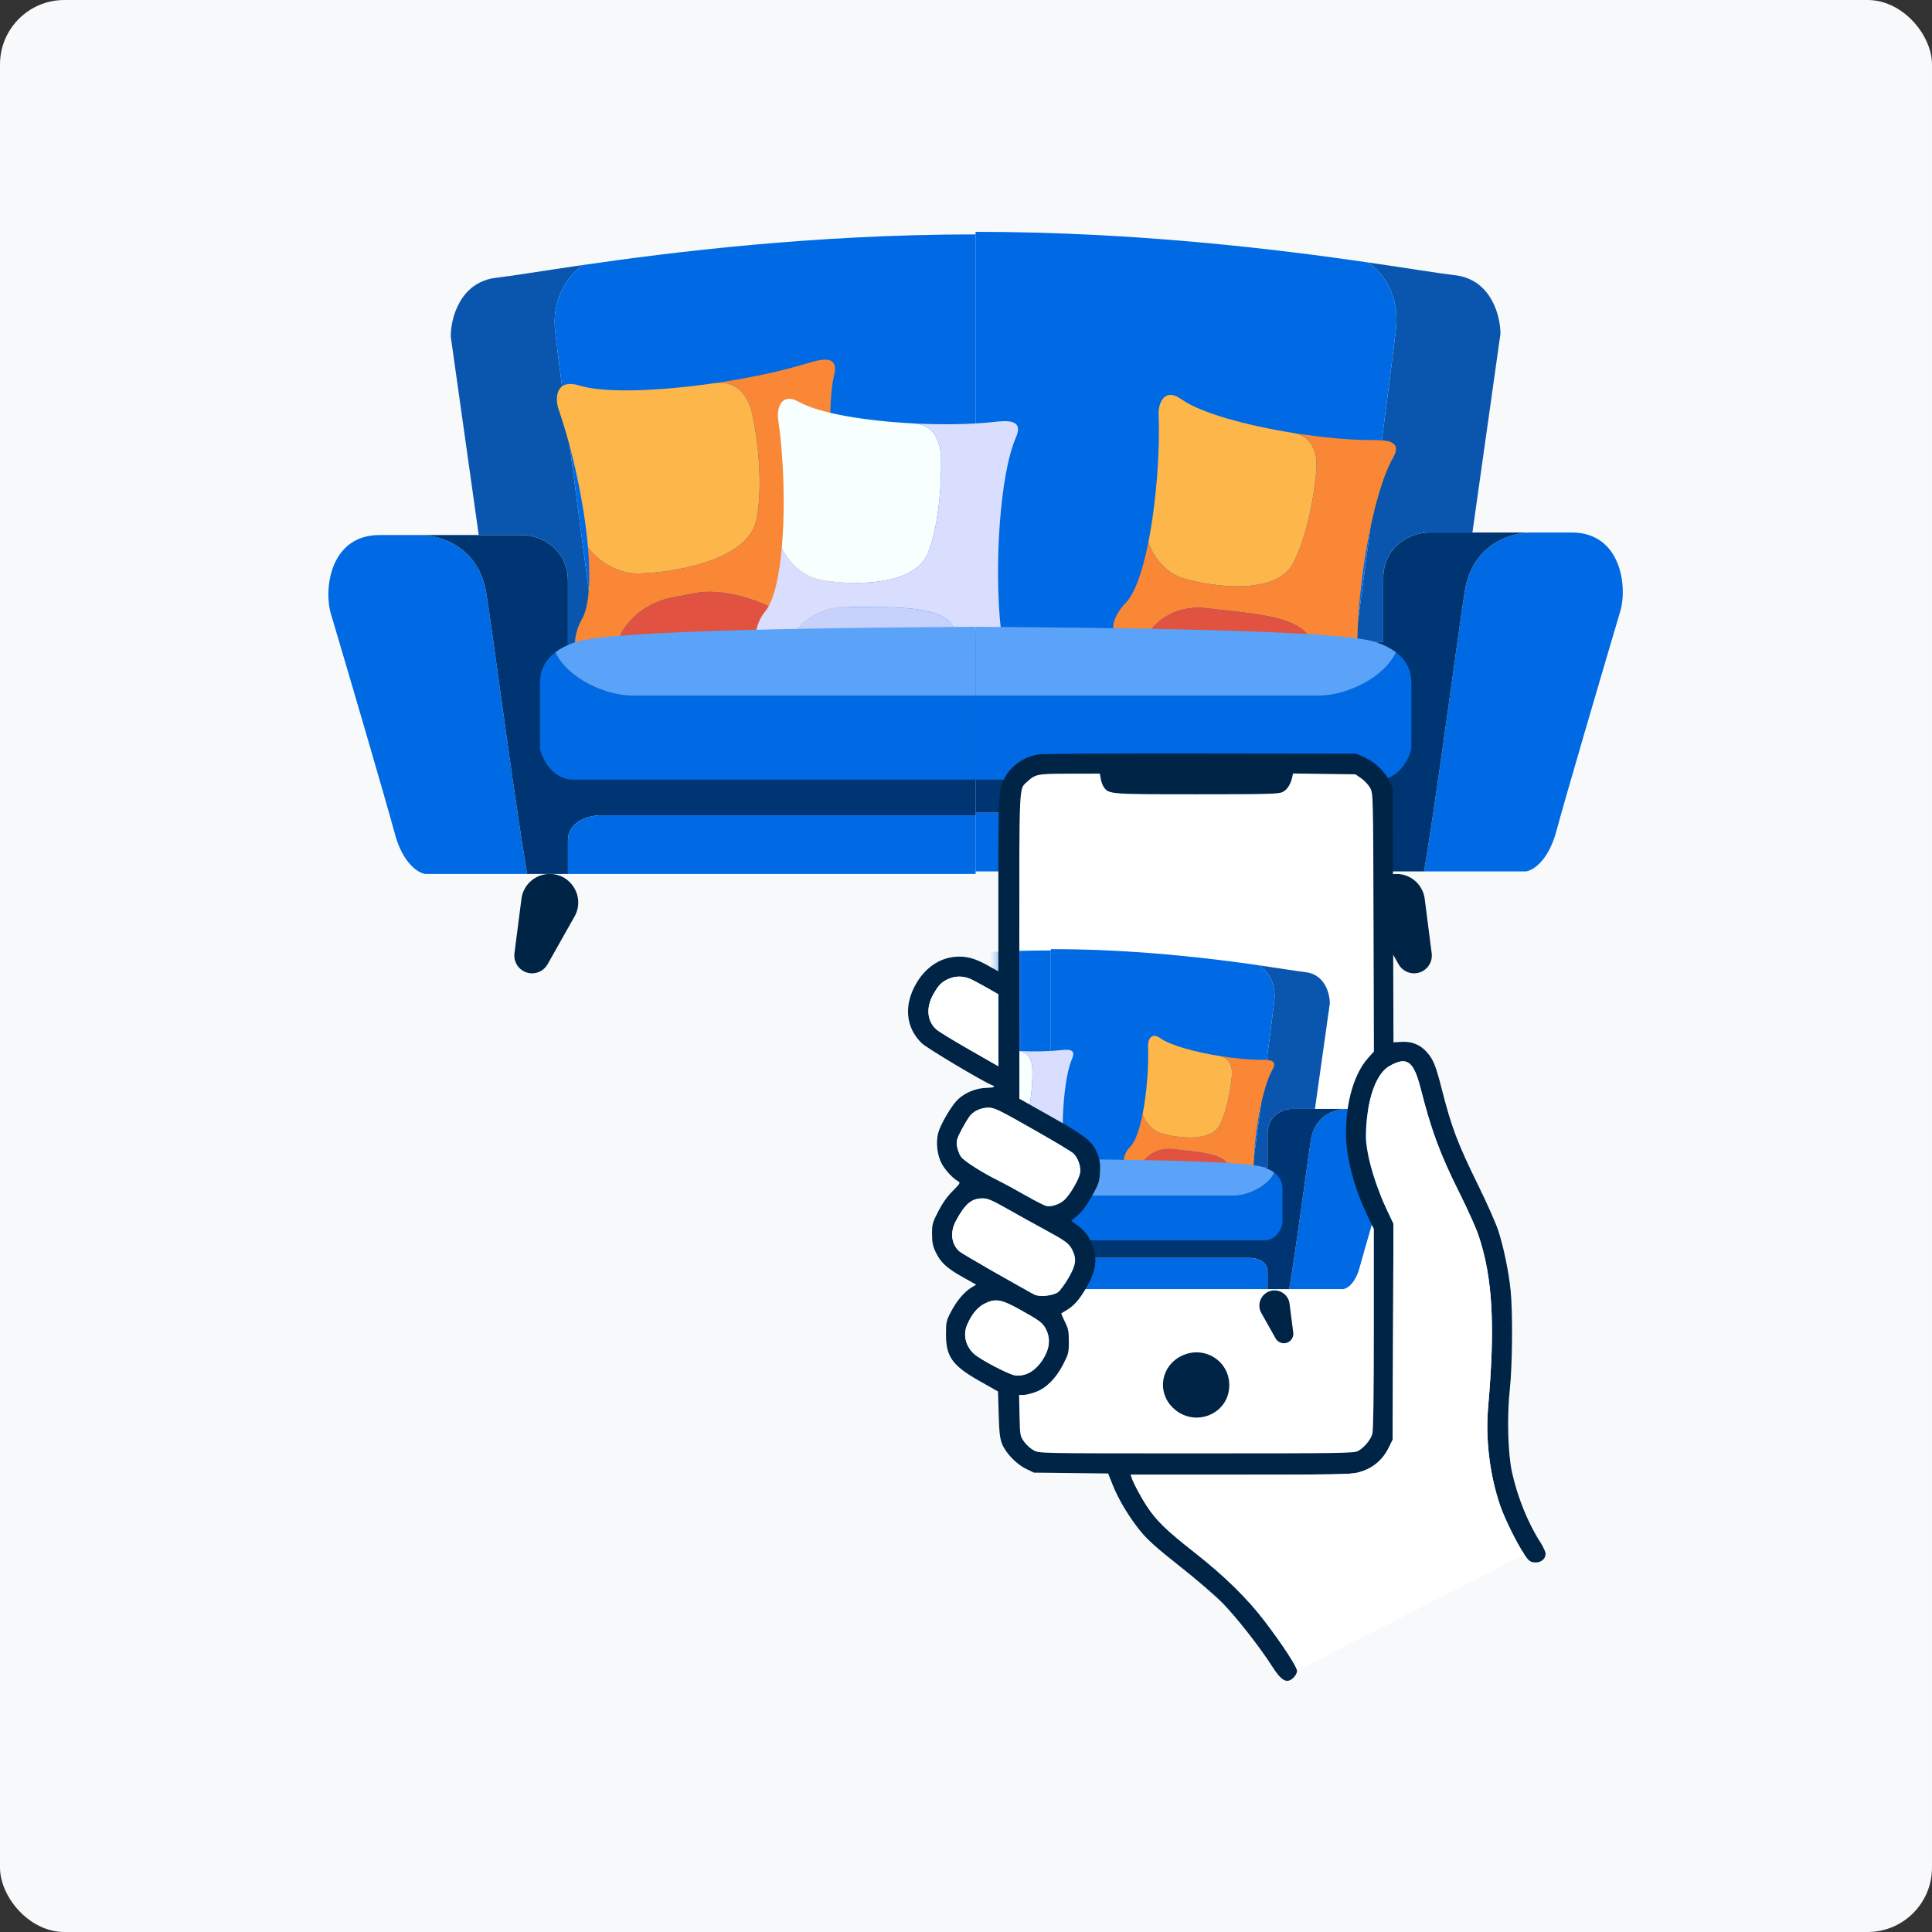 <?xml version="1.0" encoding="UTF-8"?> <svg xmlns="http://www.w3.org/2000/svg" width="120" height="120" viewBox="0 0 120 120" fill="none"><rect x="0" y="0" width="120" height="120" fill="#333333" stroke="none"/><rect width="120" height="120" rx="4" fill="#F8F9FA"></rect><path d="M94.779 54.124C95.201 54.071 96.171 53.491 96.678 51.592C97.184 49.693 99.474 41.885 100.634 37.981C101.105 36.398 100.666 33.075 97.627 33.075H95.095C93.776 33.075 91.435 33.836 90.98 36.715C90.526 39.594 89.239 49.534 88.448 54.124H94.779Z" fill="#0069E4"></path><path d="M95.095 33.075H91.455H88.765C87.499 33.075 85.916 34.025 85.916 35.924V39.88H84.175H60.594V50.484H83.858C84.544 50.484 85.916 50.8 85.916 52.066V54.124H88.448C89.239 49.534 90.526 39.594 90.98 36.715C91.435 33.836 93.776 33.075 95.095 33.075Z" fill="#003573"></path><path d="M60.594 50.484V54.124H85.916V52.066C85.916 50.8 84.544 50.484 83.858 50.484H60.594Z" fill="#0069E4"></path><path d="M91.455 33.075L93.196 20.73C93.196 19.623 92.626 17.344 90.347 17.09C89.436 16.989 87.568 16.677 84.966 16.3C85.652 16.721 86.96 18.135 86.707 20.414C86.454 22.693 84.913 34.341 84.175 39.88H85.916V35.924C85.916 34.025 87.499 33.075 88.765 33.075H91.455Z" fill="#0A56AF"></path><path d="M60.594 14.4V39.88H84.175C84.913 34.341 86.454 22.693 86.707 20.414C86.96 18.135 85.652 16.721 84.966 16.3C79.439 15.498 70.602 14.4 60.594 14.4Z" fill="#0069E4"></path><path d="M26.413 54.282C25.991 54.229 25.02 53.649 24.514 51.75C24.007 49.851 21.718 42.043 20.557 38.139C20.087 36.557 20.525 33.233 23.564 33.233H26.096C27.415 33.233 29.756 33.994 30.211 36.873C30.666 39.752 31.952 49.693 32.743 54.282H26.413Z" fill="#0069E4"></path><path d="M26.096 33.233H29.736H32.427C33.693 33.233 35.276 34.183 35.276 36.082V40.038H37.016H60.598V50.642H37.333C36.647 50.642 35.276 50.959 35.276 52.225V54.282H32.743C31.952 49.693 30.666 39.752 30.211 36.873C29.756 33.994 27.415 33.233 26.096 33.233Z" fill="#003573"></path><path d="M60.598 50.642V54.282H35.276V52.225C35.276 50.959 36.647 50.642 37.333 50.642H60.598Z" fill="#0069E4"></path><path d="M29.736 33.233L27.995 20.889C27.995 19.781 28.565 17.502 30.844 17.249C31.756 17.147 33.624 16.835 36.225 16.458C35.539 16.88 34.231 18.293 34.484 20.572C34.737 22.851 36.278 34.499 37.016 40.038H35.276V36.082C35.276 34.183 33.693 33.233 32.427 33.233H29.736Z" fill="#0A56AF"></path><path d="M60.598 14.558V40.038H37.016C36.278 34.499 34.737 22.851 34.484 20.572C34.231 18.293 35.539 16.88 36.225 16.458C41.752 15.656 50.59 14.558 60.598 14.558Z" fill="#0069E4"></path><path d="M35.981 23.945C34.492 23.486 34.464 24.769 34.695 25.428C35.536 27.832 36.275 31.199 36.518 33.979C36.989 34.686 38.198 35.604 39.52 35.618C41.261 35.636 46.46 34.97 46.988 32.261C47.517 29.552 46.817 25.97 46.657 25.443C46.455 24.776 45.905 23.599 44.421 23.793C41.027 24.289 37.58 24.438 35.981 23.945Z" fill="#FDB649"></path><path d="M53.317 39.952C52.104 35.95 51.099 26.098 51.804 23.336C52.157 21.954 50.92 22.329 50.037 22.597C48.453 23.077 46.446 23.497 44.421 23.793C45.905 23.599 46.455 24.776 46.657 25.443C46.817 25.97 47.517 29.552 46.988 32.261C46.46 34.97 41.261 35.636 39.52 35.618C38.198 35.604 36.989 34.686 36.518 33.979C36.69 35.958 36.612 37.639 36.14 38.464C35.626 39.362 35.586 40.452 35.989 40.512L38.329 39.952C38.541 39.17 39.551 37.502 41.893 37.083C42.297 37.011 42.723 36.928 43.16 36.842C45.89 36.308 49.995 38.444 50.785 39.952L53.317 39.952Z" fill="#F98735"></path><path d="M41.893 37.083C39.551 37.502 38.541 39.17 38.329 39.952L50.785 39.952C49.995 38.444 45.89 36.308 43.16 36.842C42.723 36.928 42.297 37.011 41.893 37.083Z" fill="#E15240"></path><path d="M49.648 24.974C48.462 24.307 48.241 25.445 48.335 26.072C48.676 28.359 48.783 31.488 48.561 34.007C48.85 34.718 49.73 35.746 50.844 35.987C52.311 36.306 56.802 36.614 57.664 34.292C58.527 31.97 58.485 28.657 58.431 28.159C58.363 27.53 58.08 26.386 56.797 26.302C53.855 26.155 50.922 25.69 49.648 24.974Z" fill="#F7FFFF"></path><path d="M62.162 39.057C61.752 35.281 62.081 29.514 63.1 27.175C63.61 26.005 62.509 26.125 61.722 26.21C60.311 26.363 58.552 26.389 56.797 26.302C58.08 26.386 58.363 27.53 58.431 28.159C58.485 28.657 58.527 31.97 57.664 34.292C56.802 36.614 52.311 36.306 50.844 35.987C49.73 35.746 48.85 34.718 48.561 34.007C48.403 35.8 48.078 37.284 47.553 37.937C46.981 38.648 46.78 39.612 47.112 39.736L49.173 39.643C49.472 38.983 50.581 37.672 52.622 37.705C52.974 37.71 53.347 37.71 53.729 37.71C56.116 37.707 58.875 37.704 59.31 39.185L62.162 39.057Z" fill="#D9DEFE"></path><path d="M52.622 37.705C50.581 37.672 49.472 38.983 49.173 39.643L59.31 39.185C58.875 37.704 56.116 37.707 53.729 37.71C53.347 37.71 52.974 37.71 52.622 37.705Z" fill="#C6D1FC"></path><path d="M73.385 24.803C72.278 24.012 71.936 25.12 71.961 25.753C72.054 28.064 71.822 31.186 71.329 33.666C71.54 34.405 72.304 35.521 73.385 35.882C74.81 36.357 79.241 37.148 80.349 34.932C81.457 32.717 81.774 29.419 81.774 28.918C81.774 28.285 81.615 27.117 80.349 26.895C77.441 26.432 74.575 25.653 73.385 24.803Z" fill="#FDB649"></path><path d="M84.306 40.155C84.306 36.357 85.255 30.659 86.521 28.443C87.154 27.336 86.047 27.336 85.255 27.336C83.836 27.336 82.085 27.171 80.349 26.895C81.615 27.117 81.774 28.285 81.774 28.918C81.774 29.419 81.457 32.717 80.349 34.932C79.241 37.148 74.81 36.357 73.385 35.882C72.304 35.521 71.54 34.405 71.329 33.666C70.979 35.432 70.496 36.872 69.904 37.464C69.258 38.11 68.954 39.047 69.271 39.205L71.329 39.335C71.698 38.712 72.942 37.528 74.968 37.781C75.317 37.825 75.688 37.864 76.067 37.905C78.441 38.16 81.184 38.456 81.457 39.975L84.306 40.155Z" fill="#F98735"></path><path d="M74.968 37.781C72.942 37.528 71.698 38.712 71.329 39.335L81.457 39.975C81.184 38.456 78.441 38.16 76.067 37.905C75.688 37.864 75.317 37.825 74.968 37.781Z" fill="#E15240"></path><path d="M33.539 46.527V42.413C33.539 41.845 33.701 41.114 34.494 40.513C35.259 42.159 37.653 43.204 39.236 43.204H60.602V48.426H35.596C34.33 48.426 33.697 47.16 33.539 46.527Z" fill="#0069E4"></path><path d="M60.568 38.931L60.602 38.931V43.204H39.236C37.653 43.204 35.259 42.159 34.494 40.513C34.807 40.276 35.217 40.059 35.754 39.88C38.111 39.095 53.328 38.984 60.568 38.931Z" fill="#5AA3F9"></path><path d="M87.661 46.527V42.413C87.661 41.845 87.498 41.114 86.705 40.513C85.941 42.159 83.546 43.204 81.963 43.204H60.598V48.426H85.603C86.869 48.426 87.502 47.16 87.661 46.527Z" fill="#0069E4"></path><path d="M60.631 38.931L60.598 38.931V43.204H81.963C83.546 43.204 85.941 42.159 86.705 40.513C86.392 40.276 85.982 40.059 85.445 39.88C83.089 39.095 67.872 38.984 60.631 38.931Z" fill="#5AA3F9"></path><path d="M86.868 59.893L85.193 56.923C84.527 55.742 85.38 54.282 86.735 54.282C87.626 54.282 88.378 54.944 88.491 55.828L88.925 59.21C89.009 59.87 88.495 60.455 87.83 60.455C87.431 60.455 87.064 60.24 86.868 59.893Z" fill="#002446"></path><path d="M34.011 59.893L35.686 56.923C36.352 55.742 35.499 54.282 34.144 54.282C33.253 54.282 32.501 54.944 32.388 55.828L31.954 59.21C31.87 59.87 32.384 60.455 33.049 60.455C33.448 60.455 33.815 60.24 34.011 59.893Z" fill="#002446"></path><rect x="62.398" y="48" width="24" height="43.2" rx="2" fill="white"></rect><mask id="mask0_1977_4978" style="mask-type:alpha" maskUnits="userSpaceOnUse" x="62" y="56" width="29" height="32"><rect x="62.398" y="56.4" width="28.065" height="31.255" fill="#D9D9D9"></rect></mask><g mask="url(#mask0_1977_4978)"><path d="M83.44 80.066C83.665 80.038 84.18 79.73 84.45 78.72C84.719 77.711 85.936 73.561 86.553 71.486C86.803 70.644 86.57 68.878 84.954 68.878H83.608C82.907 68.878 81.663 69.282 81.421 70.813C81.18 72.343 80.496 77.627 80.075 80.066H83.44Z" fill="#0069E4"></path><path d="M83.608 68.878H81.674H80.243C79.57 68.878 78.729 69.383 78.729 70.392V72.495H77.804H65.269V78.132H77.636C78 78.132 78.729 78.3 78.729 78.973V80.066H80.075C80.496 77.627 81.18 72.343 81.421 70.813C81.663 69.282 82.907 68.878 83.608 68.878Z" fill="#003573"></path><path d="M65.269 78.132V80.066H78.729V78.973C78.729 78.3 78 78.132 77.636 78.132H65.269Z" fill="#0069E4"></path><path d="M81.674 68.878L82.599 62.316C82.599 61.727 82.296 60.516 81.085 60.382C80.6 60.328 79.607 60.162 78.225 59.961C78.589 60.185 79.284 60.937 79.15 62.148C79.015 63.359 78.197 69.551 77.804 72.495H78.729V70.392C78.729 69.383 79.57 68.878 80.243 68.878H81.674Z" fill="#0A56AF"></path><path d="M65.269 58.951V72.495H77.804C78.197 69.551 79.015 63.359 79.15 62.148C79.284 60.937 78.589 60.185 78.225 59.961C75.287 59.535 70.589 58.951 65.269 58.951Z" fill="#0069E4"></path><path d="M47.099 80.15C46.875 80.122 46.359 79.814 46.089 78.804C45.82 77.795 44.603 73.645 43.986 71.57C43.736 70.728 43.969 68.962 45.585 68.962H46.931C47.632 68.962 48.876 69.366 49.118 70.897C49.359 72.427 50.043 77.711 50.464 80.15H47.099Z" fill="#0069E4"></path><path d="M46.931 68.962H48.865H50.296C50.969 68.962 51.81 69.467 51.81 70.476V72.579H52.735H65.269V78.216H52.903C52.539 78.216 51.81 78.384 51.81 79.057V80.15H50.464C50.043 77.711 49.359 72.427 49.118 70.897C48.876 69.366 47.632 68.962 46.931 68.962Z" fill="#003573"></path><path d="M65.269 78.216V80.15H51.81V79.057C51.81 78.384 52.539 78.216 52.903 78.216H65.269Z" fill="#0069E4"></path><path d="M48.865 68.962L47.94 62.4C47.94 61.812 48.243 60.6 49.454 60.465C49.939 60.412 50.932 60.246 52.315 60.045C51.95 60.269 51.255 61.021 51.389 62.232C51.524 63.444 52.343 69.635 52.735 72.579H51.81V70.476C51.81 69.467 50.969 68.962 50.296 68.962H48.865Z" fill="#0A56AF"></path><path d="M65.269 59.035V72.579H52.735C52.343 69.635 51.524 63.444 51.389 62.232C51.255 61.021 51.95 60.269 52.315 60.045C55.252 59.619 59.95 59.035 65.269 59.035Z" fill="#0069E4"></path><path d="M52.18 64.025C51.388 63.781 51.373 64.463 51.496 64.813C51.943 66.091 52.336 67.881 52.465 69.358C52.715 69.734 53.358 70.222 54.061 70.23C54.986 70.239 57.75 69.885 58.031 68.445C58.312 67.005 57.939 65.101 57.854 64.821C57.747 64.466 57.455 63.841 56.666 63.944C54.862 64.208 53.03 64.287 52.18 64.025Z" fill="#FDB649"></path><path d="M61.394 72.533C60.749 70.406 60.215 65.169 60.59 63.701C60.778 62.967 60.12 63.166 59.651 63.308C58.809 63.564 57.742 63.787 56.666 63.944C57.455 63.841 57.747 64.466 57.854 64.821C57.939 65.101 58.312 67.005 58.031 68.445C57.75 69.885 54.986 70.239 54.061 70.23C53.358 70.222 52.715 69.734 52.465 69.358C52.557 70.41 52.515 71.304 52.264 71.742C51.991 72.22 51.969 72.799 52.184 72.831L53.428 72.533C53.54 72.118 54.077 71.231 55.322 71.008C55.537 70.97 55.763 70.926 55.995 70.88C57.447 70.596 59.629 71.731 60.048 72.533L61.394 72.533Z" fill="#F98735"></path><path d="M55.322 71.008C54.077 71.231 53.54 72.118 53.428 72.533L60.048 72.533C59.629 71.731 57.447 70.596 55.995 70.88C55.763 70.926 55.537 70.97 55.322 71.008Z" fill="#E15240"></path><path d="M59.444 64.572C58.814 64.217 58.696 64.822 58.746 65.155C58.928 66.371 58.984 68.034 58.866 69.373C59.02 69.751 59.488 70.298 60.08 70.426C60.86 70.595 63.247 70.759 63.705 69.525C64.164 68.29 64.142 66.529 64.113 66.265C64.077 65.93 63.926 65.322 63.244 65.278C61.681 65.2 60.122 64.953 59.444 64.572Z" fill="#F7FFFF"></path><path d="M66.096 72.058C65.878 70.05 66.053 66.985 66.595 65.742C66.866 65.12 66.28 65.183 65.862 65.229C65.112 65.31 64.177 65.324 63.244 65.278C63.926 65.322 64.077 65.93 64.113 66.265C64.142 66.529 64.164 68.29 63.705 69.525C63.247 70.759 60.86 70.595 60.08 70.426C59.488 70.298 59.02 69.751 58.866 69.373C58.782 70.326 58.61 71.115 58.331 71.462C58.027 71.84 57.92 72.353 58.096 72.418L59.192 72.369C59.351 72.018 59.94 71.321 61.025 71.339C61.212 71.342 61.41 71.342 61.613 71.341C62.882 71.34 64.349 71.339 64.58 72.126L66.096 72.058Z" fill="#D9DEFE"></path><path d="M61.025 71.339C59.94 71.321 59.351 72.018 59.192 72.369L64.58 72.126C64.349 71.339 62.882 71.34 61.613 71.341C61.41 71.342 61.212 71.342 61.025 71.339Z" fill="#C6D1FC"></path><path d="M72.063 64.481C71.474 64.061 71.292 64.649 71.306 64.986C71.355 66.215 71.232 67.874 70.97 69.192C71.082 69.585 71.488 70.178 72.063 70.37C72.82 70.622 75.175 71.043 75.764 69.865C76.353 68.687 76.521 66.934 76.521 66.668C76.521 66.332 76.437 65.711 75.764 65.593C74.218 65.347 72.695 64.933 72.063 64.481Z" fill="#FDB649"></path><path d="M77.867 72.641C77.867 70.622 78.372 67.594 79.045 66.416C79.382 65.827 78.793 65.827 78.372 65.827C77.618 65.827 76.687 65.74 75.764 65.593C76.437 65.711 76.521 66.332 76.521 66.668C76.521 66.934 76.353 68.687 75.764 69.865C75.175 71.043 72.82 70.622 72.063 70.37C71.488 70.178 71.082 69.585 70.97 69.192C70.784 70.13 70.527 70.896 70.212 71.211C69.869 71.554 69.707 72.052 69.876 72.136L70.97 72.206C71.166 71.874 71.827 71.245 72.904 71.379C73.09 71.402 73.287 71.424 73.488 71.445C74.75 71.581 76.208 71.738 76.353 72.546L77.867 72.641Z" fill="#F98735"></path><path d="M72.904 71.379C71.827 71.245 71.166 71.874 70.97 72.206L76.353 72.546C76.208 71.738 74.75 71.581 73.488 71.445C73.287 71.424 73.09 71.402 72.904 71.379Z" fill="#E15240"></path><path d="M50.885 76.028V73.841C50.885 73.54 50.971 73.151 51.392 72.832C51.799 73.707 53.072 74.262 53.913 74.262H65.269V77.038H51.978C51.305 77.038 50.969 76.365 50.885 76.028Z" fill="#0069E4"></path><path d="M65.252 71.991L65.269 71.991V74.262H53.913C53.072 74.262 51.799 73.707 51.392 72.832C51.559 72.706 51.777 72.591 52.062 72.495C53.315 72.078 61.403 72.019 65.252 71.991Z" fill="#5AA3F9"></path><path d="M79.655 76.028V73.841C79.655 73.54 79.568 73.151 79.147 72.832C78.74 73.707 77.467 74.262 76.626 74.262H65.269V77.038H78.561C79.234 77.038 79.57 76.365 79.655 76.028Z" fill="#0069E4"></path><path d="M65.287 71.991L65.269 71.991V74.262H76.626C77.467 74.262 78.74 73.707 79.147 72.832C78.981 72.706 78.762 72.591 78.477 72.495C77.224 72.078 69.136 72.019 65.287 71.991Z" fill="#5AA3F9"></path><path d="M79.233 83.133L78.343 81.554C77.989 80.927 78.442 80.15 79.162 80.15C79.636 80.15 80.035 80.502 80.096 80.972L80.326 82.77C80.371 83.121 80.098 83.431 79.744 83.431C79.532 83.431 79.337 83.317 79.233 83.133Z" fill="#002446"></path></g><path fill-rule="evenodd" clip-rule="evenodd" d="M64.512 46.857C63.635 47.005 62.888 47.496 62.469 48.2C62.023 48.949 62.011 49.124 62.01 54.941L62.009 60.335L61.343 59.962C60.548 59.515 59.995 59.37 59.322 59.43C58.35 59.517 57.502 60.09 56.933 61.046C56.118 62.415 56.24 63.82 57.26 64.803C57.573 65.105 61.087 67.201 61.613 67.4C61.876 67.499 61.741 67.561 61.236 67.573C60.614 67.587 59.914 67.879 59.479 68.307C59.085 68.696 58.403 69.862 58.273 70.372C58.118 70.976 58.214 71.772 58.502 72.294C58.731 72.708 59.194 73.198 59.533 73.385C59.663 73.456 59.616 73.533 59.176 73.972C58.838 74.309 58.541 74.728 58.28 75.235C57.919 75.936 57.89 76.041 57.891 76.643C57.891 77.166 57.936 77.388 58.118 77.771C58.424 78.415 58.807 78.769 59.798 79.324L60.633 79.792L60.327 79.979C59.884 80.248 59.41 80.814 59.061 81.488C58.777 82.036 58.757 82.127 58.757 82.886C58.757 84.273 59.157 84.825 60.86 85.788L61.99 86.426L62.03 87.837C62.062 88.946 62.105 89.337 62.235 89.668C62.459 90.243 63.122 90.937 63.726 91.229L64.22 91.467L66.525 91.494L68.831 91.52L69.109 92.224C69.47 93.137 70.145 94.258 70.858 95.128C71.288 95.653 71.878 96.178 73.285 97.288C74.311 98.097 75.511 99.13 75.96 99.593C76.836 100.495 78.259 102.314 79.011 103.493C79.606 104.427 79.938 104.6 80.351 104.193C80.469 104.078 80.564 103.889 80.564 103.774C80.564 103.534 79.674 102.168 78.582 100.731C77.474 99.274 76.073 97.899 74.191 96.421C72.436 95.042 71.822 94.447 71.24 93.559C70.858 92.979 70.398 92.116 70.295 91.788L70.234 91.596H77.029C82.873 91.596 83.895 91.577 84.34 91.464C85.23 91.237 85.874 90.713 86.275 89.888L86.504 89.418L86.528 82.711L86.551 76.004L86.169 75.198C85.46 73.702 84.977 72.134 84.855 70.933C84.824 70.628 84.843 69.981 84.898 69.495C85.09 67.783 85.598 66.608 86.32 66.203C87.392 65.601 87.801 65.9 88.237 67.604C88.917 70.268 89.442 71.679 90.668 74.135C91.16 75.121 91.683 76.287 91.83 76.725C92.711 79.344 92.877 82.3 92.429 87.412C92.257 89.388 92.532 91.635 93.18 93.521C93.459 94.336 94.233 95.898 94.679 96.547C94.961 96.958 95.042 97.02 95.322 97.043C95.7 97.074 95.998 96.838 95.998 96.506C95.998 96.39 95.856 96.075 95.682 95.807C94.915 94.627 94.248 92.98 93.91 91.431C93.655 90.265 93.596 87.949 93.779 86.27C93.939 84.799 93.965 81.49 93.827 80.142C93.707 78.97 93.38 77.398 93.047 76.398C92.899 75.952 92.353 74.722 91.834 73.666C90.522 70.994 90.161 70.04 89.537 67.594C89.166 66.141 89.015 65.778 88.589 65.314C88.184 64.873 87.671 64.675 87.034 64.714L86.55 64.743L86.527 56.846L86.504 48.948L86.315 48.545C86.033 47.945 85.418 47.345 84.79 47.06L84.249 46.814L74.581 46.801C69.264 46.794 64.733 46.819 64.512 46.857ZM68.369 48.372C68.397 48.548 68.486 48.783 68.564 48.893C68.876 49.33 68.908 49.333 74.327 49.333C78.704 49.333 79.405 49.315 79.651 49.2C79.938 49.066 80.166 48.721 80.259 48.282L80.31 48.043L82.251 48.069L84.192 48.094L84.56 48.351C84.762 48.492 85.009 48.76 85.109 48.948C85.288 49.287 85.29 49.364 85.313 57.3L85.337 65.311L84.979 65.71C84.115 66.675 83.601 68.419 83.6 70.389C83.599 71.861 84.098 73.767 84.946 75.531L85.333 76.335L85.333 82.535C85.332 86.598 85.301 88.846 85.241 89.058C85.135 89.434 84.728 89.921 84.345 90.127C84.096 90.261 83.336 90.272 74.321 90.272C64.596 90.272 64.566 90.272 64.22 90.094C64.029 89.996 63.756 89.752 63.613 89.553C63.356 89.195 63.352 89.175 63.325 87.917L63.297 86.643H63.56C63.705 86.643 64.048 86.561 64.322 86.46C64.99 86.214 65.594 85.606 66.042 84.73C66.365 84.099 66.388 84.007 66.387 83.321C66.387 82.689 66.353 82.52 66.139 82.092C66.004 81.819 65.906 81.585 65.923 81.573C65.94 81.56 66.091 81.469 66.257 81.37C66.713 81.1 67.061 80.699 67.496 79.941C67.968 79.121 68.117 78.502 67.996 77.875C67.837 77.047 67.51 76.526 66.854 76.058L66.533 75.83L66.938 75.487C67.207 75.258 67.499 74.865 67.812 74.309C68.242 73.544 68.285 73.42 68.319 72.823C68.348 72.301 68.318 72.075 68.168 71.683C67.871 70.907 67.474 70.587 65.284 69.354L63.314 68.244L63.312 58.799C63.309 48.506 63.284 49.025 63.801 48.553C64.321 48.077 64.417 48.059 66.441 48.055L68.316 48.052L68.369 48.372ZM60.281 60.807C60.403 60.859 60.842 61.093 61.256 61.328L62.008 61.755L62.008 63.99L62.009 66.225L60.209 65.195C59.22 64.629 58.298 64.065 58.161 63.942C57.578 63.42 57.505 62.581 57.97 61.761C58.281 61.214 58.441 61.039 58.8 60.855C59.278 60.61 59.78 60.594 60.281 60.807ZM64.132 70.124C65.416 70.853 66.555 71.531 66.664 71.631C66.96 71.905 67.157 72.487 67.084 72.87C67.009 73.265 66.447 74.226 66.113 74.531C65.81 74.808 65.284 74.981 64.978 74.906C64.852 74.875 64.259 74.569 63.66 74.227C63.062 73.884 62.358 73.499 62.095 73.37C61.033 72.847 59.878 72.115 59.69 71.845C59.583 71.691 59.472 71.394 59.443 71.185C59.396 70.85 59.433 70.722 59.753 70.122C59.953 69.746 60.195 69.356 60.291 69.254C60.558 68.971 60.969 68.803 61.404 68.801C61.755 68.799 62.049 68.942 64.132 70.124ZM62.6 75.103C63.252 75.471 64.235 76.015 64.783 76.312C66.207 77.084 66.403 77.226 66.601 77.629C66.883 78.203 66.835 78.56 66.37 79.371C66.146 79.762 65.846 80.164 65.704 80.263C65.391 80.483 64.562 80.566 64.254 80.409C63.507 80.03 59.76 77.874 59.594 77.729C59.086 77.283 58.998 76.53 59.373 75.834C59.95 74.764 60.343 74.434 61.038 74.434C61.348 74.434 61.62 74.551 62.6 75.103ZM63.36 81.35C64.612 82.05 64.757 82.16 64.969 82.568C65.226 83.066 65.207 83.628 64.915 84.187C64.451 85.072 63.773 85.52 63.044 85.424C62.657 85.373 60.907 84.456 60.502 84.093C59.982 83.625 59.806 82.912 60.062 82.309C60.351 81.629 60.708 81.195 61.169 80.964C61.827 80.636 62.2 80.702 63.36 81.35ZM73.382 84.219C72.114 84.841 71.841 86.444 72.836 87.425C74.166 88.736 76.378 87.844 76.352 86.005C76.33 84.489 74.759 83.543 73.382 84.219Z" fill="#002446"></path><path d="M60.281 60.807C60.403 60.859 60.842 61.093 61.256 61.328L62.008 61.755L62.008 63.99L62.009 66.225L60.209 65.195C59.22 64.629 58.298 64.065 58.161 63.942C57.578 63.42 57.505 62.581 57.97 61.761C58.281 61.214 58.441 61.039 58.8 60.855C59.278 60.61 59.78 60.594 60.281 60.807Z" fill="white"></path><path d="M64.132 70.124C65.416 70.853 66.555 71.531 66.664 71.631C66.96 71.905 67.157 72.487 67.084 72.87C67.009 73.265 66.447 74.226 66.113 74.531C65.81 74.808 65.284 74.981 64.978 74.906C64.852 74.875 64.259 74.569 63.66 74.227C63.062 73.884 62.358 73.499 62.095 73.37C61.033 72.847 59.878 72.115 59.69 71.845C59.583 71.691 59.472 71.394 59.443 71.185C59.396 70.85 59.433 70.722 59.753 70.122C59.953 69.746 60.195 69.356 60.291 69.254C60.558 68.971 60.969 68.803 61.404 68.801C61.755 68.799 62.049 68.942 64.132 70.124Z" fill="white"></path><path d="M62.6 75.103C63.252 75.471 64.235 76.015 64.783 76.312C66.207 77.084 66.403 77.226 66.601 77.629C66.883 78.203 66.835 78.56 66.37 79.371C66.146 79.762 65.846 80.164 65.704 80.263C65.391 80.483 64.562 80.566 64.254 80.409C63.507 80.03 59.76 77.874 59.594 77.729C59.086 77.283 58.998 76.53 59.373 75.834C59.95 74.764 60.343 74.434 61.038 74.434C61.348 74.434 61.62 74.551 62.6 75.103Z" fill="white"></path><path d="M63.36 81.35C64.612 82.05 64.757 82.16 64.969 82.568C65.226 83.066 65.207 83.628 64.915 84.187C64.451 85.072 63.773 85.52 63.044 85.424C62.657 85.373 60.907 84.456 60.502 84.093C59.982 83.625 59.806 82.912 60.062 82.309C60.351 81.629 60.708 81.195 61.169 80.964C61.827 80.636 62.2 80.702 63.36 81.35Z" fill="white"></path><path d="M78.582 100.731C79.674 102.168 80.564 103.534 80.564 103.774L94.679 96.547C94.233 95.898 93.459 94.336 93.18 93.521C92.532 91.635 92.257 89.388 92.429 87.412C92.877 82.3 92.711 79.344 91.83 76.725C91.683 76.287 91.16 75.121 90.668 74.135C89.442 71.679 88.917 70.268 88.237 67.604C87.801 65.9 87.392 65.601 86.32 66.203C85.598 66.608 85.09 67.783 84.898 69.495C84.843 69.981 84.824 70.628 84.855 70.933C84.977 72.134 85.46 73.702 86.169 75.198L86.551 76.004L86.528 82.711L86.504 89.418L86.275 89.888C85.874 90.713 85.23 91.237 84.34 91.464C83.895 91.577 82.873 91.596 77.029 91.596H70.234L70.295 91.788C70.398 92.116 70.858 92.979 71.24 93.559C71.822 94.447 72.436 95.042 74.191 96.421C76.073 97.899 77.474 99.274 78.582 100.731Z" fill="white"></path></svg> 